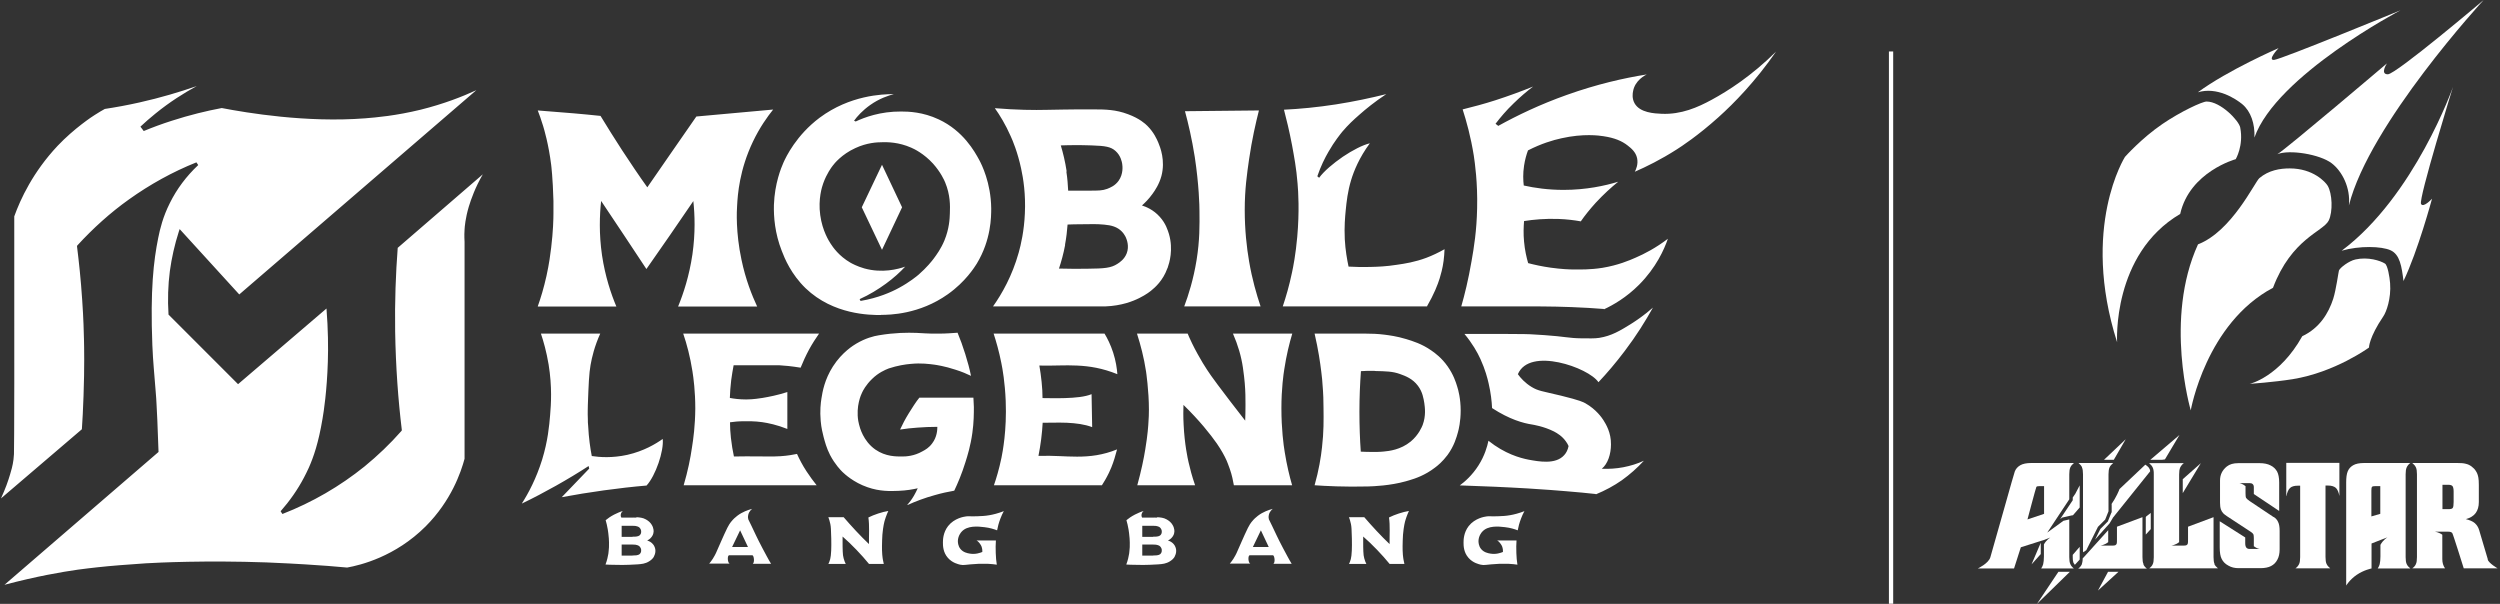 <?xml version="1.0" encoding="UTF-8"?> <svg xmlns="http://www.w3.org/2000/svg" width="621" height="150" viewBox="0 0 621 150" fill="none"><rect x="0" y="0" width="621" height="150" fill="#333333" stroke="none"/><path d="M224.075 51.492L219.089 62.053L214.066 51.492L219.089 40.931L224.075 51.492Z" fill="white"></path><path d="M158.055 128.465C158.917 128.54 159.667 128.577 160.454 129.028C161.128 129.404 161.541 129.855 161.616 129.968C161.728 130.118 161.991 130.457 162.178 130.945C162.253 131.208 162.478 131.81 162.29 132.486C162.29 132.561 162.178 132.937 161.878 133.351C161.503 133.877 161.016 134.14 160.754 134.253C160.979 134.328 161.428 134.478 161.878 134.854C162.403 135.305 162.59 135.794 162.628 135.906C163.153 137.184 162.365 138.387 162.29 138.5C162.216 138.612 161.916 139.026 161.241 139.439C160.266 140.041 159.367 140.116 158.317 140.191C155.431 140.379 153.182 140.341 152.769 140.304C151.795 140.304 150.97 140.266 150.408 140.229C150.82 139.139 151.008 138.199 151.12 137.522C151.12 137.335 151.233 136.733 151.27 135.944C151.308 135.042 151.27 134.365 151.233 133.726C151.158 132.749 151.045 131.96 150.97 131.509C150.82 130.607 150.633 129.855 150.445 129.216C150.97 128.765 151.682 128.277 152.545 127.826C153.069 127.563 153.482 127.375 153.594 127.337C154.044 127.149 154.419 126.999 154.756 126.924C154.681 126.961 154.269 127.262 154.194 127.826C154.156 128.201 154.269 128.465 154.344 128.577C154.756 128.577 155.431 128.577 156.255 128.577C157.492 128.577 157.642 128.54 158.13 128.577M157.155 133.313C157.53 133.313 157.867 133.313 158.092 133.275C158.467 133.2 158.654 133.163 158.842 133.012C159.179 132.749 159.254 132.373 159.254 132.223C159.329 131.772 159.142 131.396 158.917 131.133C158.729 130.908 158.505 130.832 158.317 130.757C157.98 130.645 157.717 130.607 157.118 130.607C156.518 130.607 156.068 130.607 155.768 130.607H154.419V133.351H157.118M157.155 137.973C157.53 137.973 157.867 137.973 158.092 137.936C158.467 137.861 158.654 137.823 158.842 137.673C159.179 137.41 159.254 137.034 159.254 136.884C159.329 136.433 159.142 136.057 158.917 135.794C158.729 135.568 158.505 135.493 158.317 135.418C157.98 135.305 157.717 135.267 157.118 135.267C156.518 135.267 156.068 135.267 155.768 135.267H154.419V138.011H157.118M185.868 128.991C186.056 129.404 186.318 129.968 186.693 130.682C187.068 131.434 187.405 132.148 187.817 133.05C188.155 133.764 188.68 134.816 189.392 136.169C189.842 137.034 190.216 137.71 190.479 138.199C190.854 138.876 191.191 139.514 191.528 140.041C190.029 140.041 188.53 140.041 186.993 140.041C187.48 139.702 187.293 138.086 186.918 137.936H181.07C180.62 138.086 180.733 139.853 181.258 140.003H176.16C176.385 139.74 176.722 139.327 177.059 138.8C177.472 138.161 177.734 137.598 177.847 137.372C178.596 135.718 179.646 133.2 180.658 131.133C180.883 130.682 181.295 129.893 182.045 129.104C182.157 128.991 182.532 128.577 183.132 128.126C184.406 127.149 185.831 126.661 186.843 126.397C186.655 126.548 186.056 127.036 185.868 127.863C185.756 128.352 185.793 128.728 185.868 128.991ZM181.857 135.869H185.793L183.844 131.734L181.857 135.869ZM205.735 128.465H209.558C211.433 130.645 213.719 133.125 215.856 135.155C215.818 133.05 216.006 130.532 215.706 128.54C217.13 127.826 219.192 127.149 220.654 126.924C220.466 127.337 220.241 127.863 220.017 128.502C219.829 128.991 219.754 129.404 219.679 129.592C219.567 130.043 219.454 130.607 219.342 131.396C219.192 132.411 219.154 133.2 219.117 134.215C219.042 136.357 219.117 137.485 219.154 137.823C219.192 138.425 219.304 138.913 219.304 138.988C219.379 139.439 219.454 139.778 219.529 140.078C218.292 140.078 217.093 140.078 215.856 140.078C214.057 137.861 211.47 135.155 209.296 133.275C209.296 133.576 209.296 134.027 209.296 134.516C209.296 135.531 209.296 136.169 209.334 136.996C209.371 137.748 209.408 138.161 209.558 138.688C209.708 139.289 209.933 139.778 210.083 140.078H205.772C205.922 139.815 206.072 139.402 206.222 138.876C206.297 138.537 206.335 138.237 206.372 138.011C206.56 136.545 206.485 133.952 206.485 133.802C206.41 131.396 206.41 130.983 206.26 130.193C206.11 129.479 205.922 128.878 205.772 128.502M249.329 126.999C249.03 127.525 248.767 128.126 248.505 128.803C248.092 129.893 247.83 130.87 247.68 131.734C247.005 131.471 245.881 131.096 244.494 130.945C242.92 130.757 240.296 130.494 238.871 132.073C238.684 132.261 237.972 133.125 237.934 134.365C237.934 134.628 237.934 135.568 238.571 136.357C239.284 137.222 240.258 137.41 240.933 137.522C242.32 137.748 243.444 137.335 244.007 137.109C244.007 136.846 244.082 136.057 243.557 135.267C243.182 134.666 242.657 134.177 242.432 134.253C244.082 134.253 245.731 134.253 247.38 134.253C247.305 135.192 247.305 136.245 247.343 137.372C247.38 138.425 247.455 139.364 247.605 140.266C247.08 140.191 246.256 140.078 245.281 140.041C244.531 140.041 243.932 140.041 243.219 140.041C239.546 140.229 239.509 140.492 238.496 140.266C238.047 140.153 236.585 139.853 235.46 138.575C234.223 137.184 234.223 135.493 234.223 134.779C234.223 134.177 234.223 132.336 235.498 130.682C237.072 128.69 239.434 128.352 239.958 128.277C240.745 128.164 240.708 128.314 242.732 128.239C243.819 128.202 244.719 128.164 245.768 127.976C246.668 127.826 247.905 127.525 249.367 126.961M287.414 128.465C288.276 128.54 289.026 128.577 289.813 129.028C290.487 129.404 290.9 129.855 290.975 129.968C291.087 130.118 291.35 130.457 291.537 130.945C291.612 131.208 291.837 131.81 291.649 132.486C291.649 132.561 291.537 132.937 291.237 133.351C290.862 133.877 290.375 134.14 290.113 134.253C290.337 134.328 290.787 134.478 291.237 134.854C291.762 135.305 291.949 135.794 291.987 135.906C292.512 137.184 291.724 138.387 291.649 138.5C291.574 138.612 291.275 139.026 290.6 139.439C289.625 140.041 288.726 140.116 287.676 140.191C284.79 140.379 282.541 140.341 282.128 140.304C281.154 140.304 280.329 140.266 279.767 140.229C280.179 139.139 280.367 138.199 280.479 137.522C280.479 137.335 280.592 136.733 280.629 135.944C280.666 135.042 280.629 134.365 280.591 133.726C280.517 132.749 280.404 131.96 280.329 131.509C280.179 130.607 279.992 129.855 279.804 129.216C280.329 128.765 281.041 128.277 281.903 127.826C282.428 127.563 282.841 127.375 282.953 127.337C283.403 127.149 283.778 126.999 284.115 126.924C284.04 126.961 283.628 127.262 283.553 127.826C283.515 128.201 283.628 128.465 283.703 128.577C284.115 128.577 284.79 128.577 285.614 128.577C286.851 128.577 287.001 128.54 287.489 128.577M286.477 133.313C286.851 133.313 287.189 133.313 287.414 133.275C287.789 133.2 287.976 133.163 288.163 133.012C288.501 132.749 288.576 132.373 288.576 132.223C288.651 131.772 288.463 131.396 288.238 131.133C288.051 130.908 287.826 130.832 287.639 130.757C287.301 130.645 287.039 130.607 286.439 130.607C285.839 130.607 285.39 130.607 285.09 130.607H283.74V133.351H286.439M286.477 137.973C286.851 137.973 287.189 137.973 287.414 137.936C287.789 137.861 287.976 137.823 288.163 137.673C288.501 137.41 288.576 137.034 288.576 136.884C288.651 136.433 288.463 136.057 288.238 135.794C288.051 135.568 287.826 135.493 287.639 135.418C287.301 135.305 287.039 135.267 286.439 135.267C285.839 135.267 285.39 135.267 285.09 135.267H283.74V138.011H286.439M315.19 128.991C315.377 129.404 315.639 129.968 316.014 130.682C316.389 131.434 316.727 132.148 317.139 133.05C317.476 133.764 318.001 134.816 318.713 136.169C319.163 137.034 319.538 137.71 319.8 138.199C320.175 138.876 320.512 139.514 320.85 140.041H316.314C316.802 139.702 316.614 138.124 316.239 137.936H310.392C309.942 138.086 310.054 139.853 310.579 140.003H305.481C305.706 139.74 306.043 139.327 306.381 138.8C306.793 138.161 307.056 137.598 307.168 137.372C307.918 135.718 308.967 133.2 309.979 131.133C310.204 130.682 310.617 129.893 311.366 129.104C311.479 128.991 311.854 128.577 312.453 128.126C313.728 127.149 315.152 126.661 316.164 126.397C315.977 126.548 315.377 127.036 315.19 127.863C315.077 128.352 315.115 128.728 315.19 128.991ZM311.216 135.869H315.152L313.203 131.734L311.216 135.869ZM335.056 128.465H338.88C340.754 130.645 343.041 133.125 345.177 135.155C345.14 133.05 345.327 130.532 345.027 128.54C346.452 127.826 348.513 127.149 349.975 126.924C349.788 127.337 349.563 127.863 349.338 128.502C349.151 128.991 349.076 129.404 349.001 129.592C348.888 130.043 348.776 130.607 348.663 131.396C348.513 132.411 348.476 133.2 348.438 134.215C348.363 136.357 348.438 137.485 348.476 137.823C348.513 138.425 348.626 138.913 348.626 138.988C348.701 139.439 348.776 139.778 348.851 140.078C347.614 140.078 346.414 140.078 345.177 140.078C343.378 137.861 340.792 135.155 338.617 133.275C338.617 133.576 338.617 134.027 338.617 134.516C338.617 135.531 338.617 136.169 338.655 136.996C338.692 137.748 338.73 138.161 338.88 138.688C339.03 139.289 339.255 139.778 339.405 140.078H335.094C335.244 139.815 335.394 139.402 335.544 138.876C335.619 138.537 335.656 138.237 335.694 138.011C335.881 136.545 335.806 133.952 335.806 133.802C335.731 131.396 335.731 130.983 335.581 130.193C335.431 129.479 335.244 128.878 335.094 128.502M378.651 126.999C378.351 127.525 378.089 128.126 377.826 128.803C377.414 129.893 377.152 130.87 377.002 131.734C376.327 131.471 375.202 131.096 373.815 130.945C372.241 130.757 369.617 130.494 368.193 132.073C368.005 132.261 367.293 133.125 367.256 134.365C367.256 134.628 367.256 135.568 367.893 136.357C368.605 137.222 369.58 137.41 370.254 137.522C371.641 137.748 372.766 137.335 373.328 137.109C373.328 136.846 373.403 136.057 372.878 135.267C372.503 134.666 371.979 134.177 371.754 134.253C373.403 134.253 375.052 134.253 376.702 134.253C376.627 135.192 376.627 136.245 376.664 137.372C376.702 138.425 376.777 139.364 376.927 140.266C376.402 140.191 375.577 140.078 374.603 140.041C373.853 140.041 373.253 140.041 372.541 140.041C368.867 140.229 368.83 140.492 367.818 140.266C367.368 140.153 365.906 139.853 364.782 138.575C363.545 137.184 363.545 135.493 363.545 134.779C363.545 134.177 363.545 132.336 364.819 130.682C366.393 128.69 368.755 128.352 369.28 128.277C370.067 128.164 370.029 128.314 372.054 128.239C373.141 128.202 374.04 128.164 375.09 127.976C375.989 127.826 377.226 127.525 378.688 126.961M225.414 125.345C225.939 124.781 226.501 124.03 227.026 123.128C227.401 122.489 227.701 121.85 227.963 121.286C226.801 121.549 225.189 121.85 223.203 121.925C221.179 122 218.592 122.113 215.481 121.023C211.995 119.82 209.821 117.753 209.259 117.227C208.884 116.851 207.422 115.385 206.185 113.017C205.285 111.251 204.91 109.747 204.573 108.507C204.386 107.718 204.011 106.365 203.861 104.561C203.636 102.08 203.861 100.088 204.048 98.961C204.311 97.269 204.835 94.263 206.897 91.03C209.184 87.46 212.07 85.731 212.707 85.355C214.994 84.002 217.055 83.476 218.292 83.288C222.303 82.611 225.452 82.611 227.626 82.687C228.863 82.724 230.512 82.912 233.061 82.874C235.085 82.874 236.735 82.724 237.859 82.649C238.534 84.265 239.171 86.032 239.771 87.948C240.371 89.865 240.858 91.669 241.195 93.361C240.183 92.872 238.871 92.308 237.297 91.82C234.673 90.955 232.611 90.654 232.087 90.579C230.887 90.429 228.863 90.128 226.239 90.391C224.852 90.504 222.94 90.805 220.766 91.519C219.792 91.895 218.18 92.609 216.643 94.112C215.106 95.578 214.356 97.044 214.132 97.532C213.869 98.059 212.595 100.878 213.194 104.561C213.269 105.012 213.344 105.313 213.382 105.425C213.569 106.177 214.394 109.522 217.43 111.664C220.017 113.468 222.715 113.393 224.102 113.393C225.002 113.393 227.026 113.318 229.125 112.115C229.838 111.739 230.775 111.213 231.562 110.123C232.761 108.545 232.836 106.778 232.836 106.027C231.149 106.027 229.538 106.102 227.963 106.215C226.426 106.327 224.927 106.478 223.578 106.703C224.14 105.463 224.89 104.035 225.752 102.644C226.726 101.028 227.513 99.938 227.738 99.6C228.001 99.261 228.226 98.961 228.376 98.773C228.675 98.773 229.313 98.773 229.613 98.773C230.662 98.773 232.536 98.773 234.823 98.773C236.81 98.773 238.496 98.773 239.696 98.773C240.408 98.773 241.158 98.773 241.795 98.773C241.833 99.374 241.87 100.163 241.908 101.103C241.908 102.644 241.908 104.899 241.533 107.53C241.083 110.762 240.333 113.168 239.808 114.821C238.909 117.715 237.897 120.083 237.035 121.887C235.535 122.15 233.923 122.489 232.237 122.977C229.65 123.691 227.364 124.556 225.414 125.458M129.642 125.044C131.253 122.526 133.203 118.881 134.664 114.182C136.089 109.522 136.426 105.801 136.651 103.095C136.876 100.427 137.176 96.104 136.276 90.542C135.751 87.385 135.002 84.754 134.365 82.874H149.096C147.672 86.032 147.034 88.738 146.697 90.654C146.322 92.759 146.21 95.353 146.022 100.577C146.022 101.291 145.947 102.531 146.022 104.11C146.022 104.636 146.022 105.2 146.097 105.764C146.247 108.808 146.622 111.364 146.997 113.28C148.946 113.581 152.095 113.807 155.843 112.98C159.966 112.04 162.928 110.236 164.615 109.033C164.952 112.003 162.853 118.166 160.604 120.609C153.894 121.173 146.135 122.263 139.537 123.503C141.824 121.136 144.111 118.768 146.36 116.4C146.322 116.174 146.247 115.987 146.21 115.761C141.262 118.993 135.039 122.489 129.716 125.044M396.381 122.714C394.282 122.489 391.733 122.226 388.809 122C387.047 121.85 383.711 121.587 379.438 121.324C376.477 121.136 374.303 121.06 371.416 120.91C367.818 120.76 364.819 120.647 362.608 120.572C363.807 119.707 365.681 118.091 367.256 115.611C368.792 113.205 369.43 110.913 369.73 109.484C373.778 112.717 377.564 113.769 379.7 114.182C382.174 114.633 386.41 115.46 388.547 113.055C389.072 112.491 389.446 111.739 389.634 110.8C389.446 110.386 389.222 109.973 388.959 109.635C388.022 108.319 386.86 107.643 386.035 107.192C383.411 105.876 380.788 105.5 380.638 105.463C378.351 105.125 374.977 104.185 370.629 101.366C370.554 99.712 370.329 97.608 369.767 95.202C369.505 94.037 368.942 91.82 367.743 89.189C366.993 87.535 365.719 85.28 363.77 82.95C368.717 82.95 371.716 82.95 373.665 82.95C374.378 82.95 376.289 82.95 378.613 82.987C379.588 82.987 380.563 83.062 380.675 83.062C382.174 83.138 383.336 83.213 383.711 83.25C388.622 83.589 389.671 84.002 392.783 84.04C394.882 84.04 395.969 84.115 397.243 83.927C400.317 83.438 402.454 82.123 405.077 80.507C406.502 79.605 408.451 78.289 410.588 76.41C408.751 79.717 406.464 83.401 403.578 87.197C401.366 90.128 399.155 92.722 397.056 94.939C395.819 93.097 391.546 90.918 387.197 90.016C382.849 89.114 378.501 89.527 377.039 92.947C377.676 93.849 378.801 95.127 380.488 96.142C382.099 97.119 383.074 97.157 387.76 98.284C392.52 99.449 393.307 99.9 393.795 100.163C396.531 101.704 397.955 103.847 398.293 104.373C398.93 105.388 400.204 107.455 400.167 110.386C400.167 112.792 399.38 115.235 397.88 116.438C399.68 116.513 401.479 116.4 403.241 116.062C405.002 115.723 406.727 115.197 408.339 114.446C406.689 116.25 404.853 117.866 402.866 119.294C400.879 120.685 398.705 121.85 396.419 122.789M273.694 120.534H246.893C247.455 118.918 248.167 116.588 248.767 113.694C249.03 112.378 250.117 106.929 249.817 99.562C249.629 95.014 249.03 91.594 248.73 90.166C248.167 87.309 247.455 84.829 246.818 82.874H274.369C275.081 84.04 275.868 85.618 276.506 87.573C277.18 89.64 277.443 91.519 277.555 92.947C273.807 91.444 270.733 90.955 267.547 90.805C264.361 90.654 262.224 90.88 258.176 90.805C258.401 92.045 258.588 93.436 258.738 94.864C258.888 96.255 258.963 97.645 258.963 98.885C260.65 98.885 262.074 98.961 264.548 98.885C267.06 98.81 269.534 98.585 271.145 97.908C271.145 99.261 271.183 100.652 271.22 102.005C271.22 103.358 271.258 104.749 271.295 106.102C269.421 105.388 267.285 105.125 264.998 105.012C262.711 104.937 261.399 105.012 259 105.012C258.925 106.29 258.813 107.68 258.626 109.109C258.438 110.537 258.213 111.965 257.951 113.243C261.999 113.13 264.286 113.431 267.547 113.431C270.808 113.431 273.957 113.055 277.48 111.627C277.068 113.168 276.656 114.633 276.056 116.099C275.756 116.813 275.531 117.302 275.456 117.452C274.819 118.768 274.182 119.82 273.694 120.572M398.368 76.748C397.468 76.673 396.156 76.598 394.582 76.485C388.659 76.147 384.349 76.109 379.476 76.109C373.965 76.109 368.493 76.109 362.982 76.109C363.807 73.253 364.744 69.457 365.531 64.871C366.131 61.489 366.806 57.317 366.918 51.755C367.068 45.328 366.356 40.441 366.094 38.675C365.344 33.977 364.257 30.068 363.32 27.174C365.906 26.535 368.605 25.821 371.416 24.919C374.79 23.829 377.939 22.664 380.825 21.499C379.288 22.664 377.639 24.055 375.952 25.708C374.153 27.437 372.691 29.166 371.491 30.745C371.716 30.933 371.941 31.083 372.166 31.271C376.852 28.678 382.549 25.934 389.222 23.566C396.606 20.935 403.353 19.394 409.051 18.492C408.751 18.642 406.09 19.92 405.64 22.739C405.565 23.115 405.34 24.43 406.015 25.633C407.327 28.039 411.037 28.189 412.724 28.264C417.635 28.49 421.758 26.648 425.207 24.769C429.217 22.589 435.028 18.906 441.175 12.817C436.002 20.259 430.792 25.596 426.856 29.129C421.758 33.714 417.597 36.42 416.473 37.134C412.537 39.652 408.938 41.419 406.09 42.659C406.352 42.17 406.989 40.817 406.652 39.276C406.314 37.736 405.19 36.833 404.328 36.157C402.903 35.029 401.067 34.24 398.255 33.827C397.281 33.676 393.345 33.113 387.835 34.353C385.773 34.804 382.849 35.668 379.551 37.36C379.176 38.374 378.801 39.652 378.576 41.156C378.276 43.11 378.351 44.801 378.501 46.079C381.162 46.681 384.536 47.169 388.397 47.169C393.982 47.169 398.63 46.154 401.966 45.14C400.242 46.53 398.33 48.259 396.381 50.364C394.919 51.98 393.682 53.521 392.67 54.987C391.021 54.686 389.147 54.461 387.085 54.385C383.824 54.273 380.937 54.536 378.576 54.912C378.463 56.34 378.388 58.069 378.576 60.023C378.763 62.128 379.176 63.894 379.588 65.36C381.162 65.773 383.037 66.187 385.173 66.488C387.872 66.864 389.971 66.939 390.871 66.939C392.558 66.939 394.994 67.014 398.068 66.525C401.929 65.886 404.74 64.684 406.277 64.007C408.451 63.068 411.3 61.602 414.299 59.309C413.399 61.94 411.375 66.488 407.139 70.735C403.953 73.929 400.692 75.771 398.443 76.823M326.547 120.534C327.597 116.813 328.122 113.581 328.384 111.138C328.834 107.267 328.797 104.298 328.759 101.291C328.759 99.825 328.722 97.796 328.497 95.277C328.497 94.939 328.384 93.699 328.197 92.271C327.934 90.091 327.485 86.934 326.547 82.874H339.405C340.604 82.874 342.178 82.912 343.94 83.138C345.065 83.288 346.939 83.513 349.301 84.228C350.875 84.716 353.161 85.393 355.523 87.046C356.46 87.685 358.109 88.888 359.609 91.03C361.033 93.06 361.633 94.902 361.97 96.029C362.233 96.818 362.832 99.036 362.832 101.967C362.832 104.674 362.345 106.703 362.158 107.342C361.82 108.582 361.221 110.762 359.571 113.017C358.334 114.671 357.097 115.686 356.423 116.174C353.986 118.054 351.512 118.881 350.088 119.294C350.013 119.294 349.638 119.444 349.188 119.557C345.29 120.647 341.166 120.797 339.817 120.835C334.194 120.985 329.059 120.722 326.51 120.534M341.429 92.12C340.004 92.12 338.842 92.12 338.055 92.195C337.83 95.315 337.68 98.66 337.68 102.231C337.68 105.764 337.793 109.071 338.018 112.19C338.767 112.228 339.892 112.266 341.204 112.266C341.541 112.266 342.853 112.266 343.79 112.153C344.99 112.04 347.914 111.739 350.425 109.672C352.412 108.019 353.199 106.027 353.386 105.576C354.248 103.245 353.949 101.216 353.799 100.126C353.611 99.036 353.386 97.382 352.224 95.841C350.875 94.037 349.113 93.398 347.764 92.91C345.889 92.233 344.315 92.233 341.541 92.158M306.493 120.534C306.306 119.482 306.043 118.091 305.481 116.475C305.144 115.498 304.844 114.784 304.694 114.408C304.169 113.243 303.42 111.852 302.258 110.161C300.646 107.868 297.984 104.486 293.973 100.577C293.936 101.78 293.898 103.471 294.011 105.463C294.236 110.311 295.023 113.882 295.248 114.859C295.585 116.325 296.073 118.279 296.86 120.534C292.062 120.534 287.301 120.534 282.503 120.534C283.478 117.001 284.115 113.957 284.49 111.589C285.09 108.019 285.24 105.613 285.277 104.824C285.352 103.884 285.39 102.832 285.39 101.742C285.39 97.044 284.677 92.271 284.677 92.271C284.153 88.813 283.328 85.693 282.428 82.874H295.023C295.21 83.363 295.473 83.927 295.773 84.566C295.923 84.867 296.26 85.656 296.747 86.558C297.085 87.197 297.759 88.475 298.771 90.166C300.233 92.571 301.545 94.338 302.482 95.578C304.207 97.908 306.531 100.915 309.305 104.486C309.342 103.508 309.38 102.193 309.38 100.614C309.38 98.998 309.38 97.307 309.192 95.127C309.117 94.188 308.967 92.91 308.742 91.331C308.33 88.512 307.505 85.693 306.268 82.874H321C320.288 85.242 319.538 88.249 319.013 91.745C318.826 92.872 318.301 96.555 318.301 101.404C318.301 106.553 318.826 110.537 319.126 112.303C319.65 115.573 320.325 118.354 320.962 120.534C316.164 120.534 311.404 120.534 306.606 120.534M169.825 120.534C170.874 116.964 171.512 113.769 171.887 111.138C172.224 109.033 172.674 105.801 172.711 101.479C172.711 97.232 172.261 93.812 171.999 92.195C171.437 88.625 170.612 85.505 169.712 82.874H203.448C202.661 84.002 201.799 85.317 200.974 86.821C200.112 88.437 199.438 89.94 198.875 91.331C196.514 90.955 194.939 90.805 193.553 90.73C193.253 90.73 192.653 90.73 191.453 90.73C189.579 90.73 188.305 90.73 187.218 90.73C186.018 90.73 184.331 90.73 182.232 90.73C182.007 91.895 181.82 93.097 181.632 94.413C181.445 95.992 181.333 97.457 181.295 98.848C182.27 99.036 183.657 99.224 185.343 99.224C185.756 99.224 187.068 99.224 189.392 98.848C190.966 98.585 193.103 98.171 195.577 97.382C195.577 98.923 195.577 100.464 195.577 101.967C195.577 103.508 195.577 105.049 195.577 106.553C193.028 105.538 190.854 105.087 189.317 104.861C187.405 104.598 185.831 104.636 184.969 104.636C183.507 104.636 182.27 104.749 181.333 104.899C181.333 106.102 181.408 107.38 181.558 108.77C181.745 110.462 182.007 112.003 182.307 113.393C186.543 113.318 189.017 113.393 191.303 113.393C191.791 113.393 192.69 113.393 193.927 113.318C195.652 113.205 197.076 112.942 197.976 112.754C198.575 114.07 199.325 115.536 200.337 117.076C201.199 118.392 202.062 119.557 202.849 120.534C191.828 120.534 180.808 120.534 169.787 120.534M133.577 76.109C134.29 74.117 135.077 71.562 135.751 68.517C136.426 65.435 136.726 63.068 136.914 61.489C137.401 57.467 137.476 54.348 137.476 52.995C137.476 51.717 137.476 50.815 137.476 49.913C137.326 44.2 136.914 40.968 136.914 40.968C136.276 35.819 135.152 32.098 134.927 31.346C134.44 29.73 133.952 28.377 133.577 27.437C136.501 27.663 139.462 27.888 142.499 28.151C144.748 28.339 146.959 28.565 149.171 28.79C150.858 31.572 152.657 34.428 154.531 37.322C156.63 40.517 158.692 43.599 160.791 46.53C162.74 43.711 164.689 40.893 166.639 38.074C168.738 35.029 170.837 31.985 172.974 28.941C179.346 28.377 185.681 27.776 192.053 27.212C190.629 28.978 188.717 31.647 187.03 35.18C183.694 42.17 183.244 48.259 183.094 51.153C183.019 52.318 182.72 57.655 184.181 64.496C185.194 69.382 186.768 73.328 188.08 76.147H168.438C169.75 72.952 171.212 68.555 171.999 63.18C172.749 57.918 172.599 53.371 172.224 49.95C168.4 55.588 164.465 61.263 160.566 66.826C156.855 61.188 153.069 55.513 149.321 49.913C148.946 53.371 148.759 58.031 149.546 63.443C150.333 68.705 151.795 73.027 153.107 76.147C146.622 76.147 140.137 76.147 133.652 76.147M218.817 78.252C216.193 78.252 207.047 78.252 200.112 71.599C196.514 68.104 194.902 64.195 194.19 62.316C192.465 57.918 192.166 53.859 192.241 50.89C192.428 45.553 194.04 41.682 194.602 40.404C195.239 38.976 197.788 33.601 203.598 29.241C211.133 23.641 219.192 23.378 222.041 23.378C220.616 23.754 218.442 24.468 216.156 26.084C214.244 27.437 212.932 28.903 212.145 29.993C212.295 30.068 212.407 30.106 212.557 30.181C214.694 29.166 218.667 27.663 223.84 27.7C225.714 27.7 229.238 27.813 233.174 29.655C239.284 32.511 242.095 37.623 243.257 39.765C243.819 40.817 246.143 45.365 246.218 51.755C246.218 53.822 246.218 59.572 242.62 65.51C242.095 66.337 239.846 69.983 235.423 73.103C228.376 78.101 220.991 78.214 218.855 78.214M224.89 66.187C223.615 67.578 221.966 69.081 220.054 70.472C218.142 71.862 215.968 73.215 213.532 74.305C213.569 74.38 213.607 74.456 213.644 74.531C213.682 74.606 213.719 74.681 213.757 74.756C218.142 74.005 221.366 72.576 223.353 71.486C225.977 70.058 227.701 68.63 228.188 68.216C230.212 66.45 231.487 64.834 231.937 64.233C232.686 63.218 233.736 61.79 234.598 59.722C235.798 56.791 235.91 54.31 235.947 52.957C236.022 51.078 236.06 48.41 234.785 45.328C234.561 44.764 233.661 42.772 231.787 40.667C229.5 38.149 227.064 36.984 226.351 36.683C223.203 35.292 220.429 35.292 219.117 35.33C217.88 35.33 215.331 35.443 212.445 36.796C209.071 38.337 207.234 40.63 206.822 41.193C206.56 41.532 205.36 43.11 204.498 45.516C204.198 46.342 203.186 49.424 203.748 53.446C204.273 57.355 205.96 59.948 206.297 60.474C206.897 61.414 208.396 63.594 211.245 65.247C211.583 65.435 212.857 66.149 214.694 66.676C219.154 67.916 223.053 66.864 224.89 66.225M354.548 76.109C342.591 76.109 330.596 76.109 318.638 76.109C319.425 73.779 320.25 70.96 320.925 67.728C321.225 66.375 321.862 63.105 322.237 58.82C322.799 52.506 322.499 47.583 322.312 45.553C322.012 41.719 321.45 38.863 320.962 36.157C320.288 32.586 319.538 29.542 318.938 27.249C322.874 27.061 327.222 26.648 331.833 25.934C336.406 25.22 340.567 24.318 344.353 23.378C341.504 25.257 339.292 27.061 337.68 28.49C336.218 29.767 334.944 30.933 333.407 32.737C332.995 33.263 331.495 35.067 329.996 37.698C329.096 39.239 328.084 41.268 327.222 43.787C327.222 43.787 327.41 43.937 327.447 43.974C327.522 44.05 327.597 44.087 327.672 44.162C328.871 42.509 331.158 40.592 333.557 38.938C335.956 37.322 338.505 36.007 340.267 35.593C337.605 39.201 336.293 42.509 335.619 44.726C334.757 47.583 334.494 50.026 334.269 52.318C334.119 53.859 333.894 56.265 334.044 59.422C334.194 62.165 334.607 64.458 334.981 66.225C336.443 66.3 338.355 66.375 340.642 66.3C342.291 66.262 344.353 66.187 346.977 65.773C349.076 65.473 351.437 65.097 354.286 64.045C355.785 63.481 357.285 62.767 358.822 61.902C358.747 63.969 358.522 65.698 358.109 67.352C358.072 67.578 357.884 68.216 357.622 69.119C357.135 70.697 356.198 73.103 354.473 76.072M294.161 76.109C295.21 73.328 296.447 69.419 297.235 64.571C298.022 59.685 297.984 55.926 297.947 52.469C297.947 51.153 297.834 45.929 296.785 39.013C296.073 34.503 295.173 30.67 294.348 27.625C300.458 27.55 306.568 27.475 312.716 27.437C311.929 30.557 310.991 34.616 310.279 39.502C309.754 43.185 309.192 46.981 309.192 52.13C309.192 57.129 309.679 61.489 310.279 64.947C311.029 69.344 312.116 73.103 313.128 76.109H294.123H294.161ZM274.632 76.109H246.668C248.88 72.99 251.429 68.517 253.04 62.767C253.603 60.775 254.39 57.355 254.577 53.032C254.802 48.259 254.202 44.388 253.64 41.832C252.778 37.811 251.541 34.879 251.054 33.827C249.779 30.933 248.355 28.602 247.118 26.873C252.553 27.325 256.939 27.362 259.975 27.287C261.175 27.287 265.71 27.137 271.595 27.174C274.556 27.174 277.143 27.212 280.217 28.377C283.065 29.429 284.49 30.745 285.015 31.271C286.626 32.887 287.339 34.541 287.714 35.405C288.201 36.57 289.513 39.84 288.501 43.711C287.938 45.779 286.889 47.319 286.289 48.146C285.352 49.462 284.377 50.401 283.665 51.04C284.602 51.341 286.477 52.055 288.088 53.859C289.588 55.513 290.075 57.204 290.375 58.144C291.499 62.015 290.45 65.36 290.075 66.412C290.075 66.488 290.038 66.563 289.963 66.676C288.876 69.72 286.851 71.449 286.064 72.088C285.802 72.313 284.752 73.178 282.991 74.042C281.416 74.831 278.567 75.959 274.594 76.109M264.586 60.812C264.173 63.03 263.611 65.022 263.049 66.713C265.748 66.788 268.109 66.788 270.133 66.751C274.407 66.713 275.981 66.563 277.555 65.548C278.155 65.172 279.317 64.383 279.879 62.917C280.554 61.151 279.879 59.497 279.692 59.046C279.542 58.708 279.017 57.58 277.78 56.791C276.431 55.926 274.781 55.814 272.945 55.701C272.27 55.663 271.708 55.663 268.896 55.701C267.359 55.701 266.085 55.739 265.185 55.776C265.073 57.317 264.885 59.008 264.548 60.812M264.885 42.621C265.148 44.313 265.26 45.891 265.335 47.357C267.697 47.357 269.459 47.357 270.433 47.357C272.907 47.357 273.807 47.357 275.044 46.906C275.794 46.605 276.956 46.154 277.855 44.914C279.092 43.185 278.83 41.231 278.755 40.705C278.68 40.254 278.417 38.675 277.105 37.51C275.943 36.458 274.594 36.232 271.183 36.119C270.246 36.119 269.496 36.044 267.997 36.044C266.085 36.044 264.548 36.082 263.499 36.119C264.061 37.961 264.586 40.141 264.96 42.584M39.379 112.266C39.267 108.733 39.154 106.064 39.079 104.335C39.004 102.794 38.967 101.667 38.892 100.577C38.854 99.6 38.779 98.51 38.667 97.194C38.329 92.571 38.029 90.279 37.842 85.693C37.317 72.013 38.142 64.834 39.304 59.084C39.754 56.866 40.466 53.859 42.19 50.439C43.914 46.944 46.313 43.749 49.237 41.005L48.788 40.329C42.865 42.697 37.242 45.816 32.032 49.537C27.384 52.844 23.111 56.716 19.25 60.925L19.137 61.075V61.263C19.587 64.871 20.074 69.306 20.412 74.456C20.749 79.191 20.824 82.874 20.862 84.415C20.899 85.994 21.012 91.293 20.749 98.359C20.637 101.667 20.487 104.486 20.337 106.628C13.627 112.341 6.955 118.091 0.245 123.804C0.807 122.564 1.257 121.474 1.595 120.572C2.382 118.467 2.794 116.813 2.944 116.287C2.944 116.287 3.394 114.671 3.469 112.792C3.544 111.401 3.581 86.896 3.544 53.746C5.081 49.462 8.192 42.734 14.302 36.232C18.388 31.91 23.073 28.828 23.523 28.565C24.535 27.926 25.397 27.4 26.034 27.061C28.771 26.648 31.657 26.122 34.656 25.445C39.866 24.28 44.627 22.852 48.862 21.386C45.676 23.115 42.153 25.333 38.592 28.227C37.242 29.317 36.005 30.407 34.881 31.459C35.143 31.835 35.443 32.173 35.705 32.549C37.88 31.647 40.204 30.782 42.678 29.993C47.101 28.565 51.299 27.55 55.085 26.836C61.345 28.039 76.114 30.519 90.695 29.392C93.507 29.166 98.305 28.753 104.489 27.249C110.225 25.821 114.91 23.98 118.321 22.401C98.679 39.314 79.075 56.227 59.433 73.14C54.485 67.728 49.575 62.316 44.627 56.904L44.402 57.58C43.39 60.737 42.64 64.045 42.19 67.352C41.74 70.847 41.628 74.456 41.853 77.989V78.139C47.626 83.889 53.398 89.677 59.133 95.428C66.443 89.151 73.752 82.912 81.099 76.635C81.511 81.86 81.549 86.37 81.436 89.828C81.212 97.119 80.424 102.231 80.124 103.959C79.112 110.048 77.876 113.544 76.713 116.174C76.301 117.076 75.889 117.903 75.514 118.617C73.94 121.624 71.953 124.443 69.704 126.999L70.154 127.675C77.576 124.781 84.435 120.797 90.545 115.874C93.806 113.205 96.88 110.274 99.691 107.079L99.804 106.929V106.741C98.904 99.337 98.305 91.143 98.155 82.311C98.042 74.907 98.305 67.953 98.792 61.564C105.839 55.475 112.886 49.387 119.933 43.298C118.059 46.53 117.047 49.387 116.447 51.341C115.585 54.273 115.435 56.34 115.397 57.016C115.285 58.633 115.397 59.835 115.397 60.098C115.397 78.064 115.397 95.992 115.397 113.957C114.498 117.302 112.099 124.368 105.726 130.757C98.192 138.274 89.571 140.379 86.234 140.98C83.273 140.717 79.75 140.416 75.814 140.191C73.752 140.078 70.266 139.853 66.143 139.702C51.149 139.176 39.341 139.74 36.193 139.928C31.395 140.229 26.897 140.642 26.897 140.642C26.409 140.68 22.623 141.055 19.325 141.506C15.389 142.07 9.166 143.123 1.107 145.265L39.379 112.266Z" fill="white"></path><path d="M469.738 149.963V12.78" stroke="white" stroke-width="1.06" stroke-linejoin="round"></path><path fill-rule="evenodd" clip-rule="evenodd" d="M596.998 69.871C600.634 62.316 604.12 49.35 604.12 49.35C604.12 49.35 601.984 51.718 601.384 50.665C600.709 49.462 609.33 21.575 609.33 21.575C609.33 21.575 599.809 48.711 581.667 62.279C586.09 61.001 591.563 61.151 593.812 62.166C596.136 63.218 596.586 66.188 597.036 69.871" fill="white"></path><path d="M583.466 51.041C588.527 30.82 616.94 0.001 616.94 0.001C616.94 0.001 595.162 18.455 593.137 18.455C591.113 18.455 592.912 15.749 592.912 15.749C592.912 15.749 567.873 37.022 565.699 38.3C568.66 37.097 576.232 38.3 579.193 40.555C581.705 42.471 583.916 46.531 583.466 51.041Z" fill="white"></path><path fill-rule="evenodd" clip-rule="evenodd" d="M560.001 34.165C565.436 18.756 596.286 2.557 596.286 2.557C596.286 2.557 566.673 14.734 564.874 14.884C563.112 14.997 565.998 11.953 565.998 11.953C565.998 11.953 553.441 17.402 545.944 22.927C550.705 21.499 555.315 24.506 557.002 25.897C559.101 27.663 560.151 30.745 560.001 34.165Z" fill="white"></path><path fill-rule="evenodd" clip-rule="evenodd" d="M578.181 46.117C577.656 45.253 574.62 41.833 568.772 41.833C566.336 41.833 563.562 42.283 561.238 44.238C560.076 45.215 554.416 57.43 545.982 60.7C537.51 79.267 544.183 101.93 544.183 101.93C544.183 101.93 547.968 80.319 564.612 71.487C569.222 59.272 577.056 57.543 578.443 54.799C579.53 52.619 579.343 48.034 578.181 46.117Z" fill="white"></path><path fill-rule="evenodd" clip-rule="evenodd" d="M585.078 64.458C583.504 64.797 581.255 66.488 580.992 67.202C580.88 67.54 580.28 72.013 579.568 74.23C578.406 77.801 576.194 81.484 571.883 83.514C566.223 93.662 558.839 95.353 558.839 95.353C558.839 95.353 564.761 94.939 569.484 94.188C580.018 92.496 588.452 86.332 588.452 86.332C588.452 86.332 588.452 83.852 592.013 78.59C592.762 77.5 593.999 74.155 593.699 70.322C593.587 68.856 593.1 65.886 592.425 65.473C591.3 64.759 588.227 63.744 585.04 64.458" fill="white"></path><path fill-rule="evenodd" clip-rule="evenodd" d="M556.478 31.685C556.14 29.956 551.605 25.22 548.118 25.22C547.031 25.22 541.634 27.738 537.173 30.783C531.925 34.353 527.839 38.976 527.839 38.976C527.839 38.976 516.781 56.415 525.89 85.017C525.89 85.017 524.578 63.143 541.559 53.145C543.92 42.66 555.353 39.54 555.353 39.54C555.353 39.54 557.34 36.195 556.478 31.722" fill="white"></path><path d="M521.129 146.694L526.227 142.033H523.641L521.129 146.694Z" fill="white"></path><path d="M533.012 132.787L534.249 131.434V127.413L533.125 128.277L533.012 128.465V132.787Z" fill="white"></path><path d="M542.196 122.489L546.694 115.047L542.196 119.031V122.489Z" fill="white"></path><path d="M505.986 150.001L514.157 142.033H511.309L505.986 150.001Z" fill="white"></path><path d="M516.594 138.613V138.275V135.832L514.87 137.824V138.425C514.87 139.214 514.982 139.628 515.057 139.816C515.132 139.966 515.244 140.116 515.394 140.304L516.594 138.989C516.594 138.989 516.594 138.763 516.594 138.65" fill="white"></path><path d="M524.541 125.233V127.262L524.466 127.338L523.641 129.405V129.48L523.566 129.555L523.491 129.63L523.416 129.705L521.729 131.397L520.417 134.028L523.041 131.096L523.754 130.307L524.016 130.006L524.803 128.691V128.653L534.099 117.077C534.099 116.814 534.024 116.626 533.949 116.476C533.837 116.213 533.612 115.95 533.312 115.724L532.9 115.423L526.49 121.474C526.34 121.888 525.703 123.466 524.466 125.271" fill="white"></path><path d="M506.923 135.832V134.817L504.636 140.191L506.923 137.636V135.832Z" fill="white"></path><path d="M514.87 124.256L514.795 124.368L514.72 124.481L511.758 128.916L512.096 128.691L512.171 128.615L512.208 128.578H512.283L512.358 128.54L513.857 128.202L514.345 128.089L514.87 127.976V128.052L516.594 126.06V120.572L515.469 122.715V122.752H515.432L514.87 123.579V124.256Z" fill="white"></path><path d="M528.027 109.109L522.629 114.22H525.065L528.027 109.109Z" fill="white"></path><path d="M567.948 123.241C568.135 122.264 568.435 121.587 568.847 121.211C569.26 120.835 569.897 120.647 570.721 120.647H571.359V138.387C571.359 139.139 571.284 139.74 571.096 140.116C570.909 140.492 570.647 140.868 570.197 141.169H578.818C578.406 140.83 578.106 140.492 577.919 140.079C577.731 139.703 577.656 139.101 577.656 138.35V120.61H578.293C579.118 120.61 579.755 120.798 580.205 121.174C580.617 121.549 580.917 122.226 581.105 123.203V114.972H567.91V123.203L567.948 123.241Z" fill="white"></path><path d="M550.105 140.116C549.918 139.703 549.843 139.139 549.843 138.387V128.465L543.508 130.833V133.915C543.508 134.554 543.508 134.93 543.433 135.08C543.396 135.23 543.283 135.305 543.133 135.418C542.983 135.493 542.721 135.531 542.346 135.531H539.347C539.347 135.531 540.434 135.381 541.296 134.667V117.866C541.296 117.115 541.371 116.551 541.559 116.137C541.746 115.761 542.009 115.386 542.458 115.047H533.837C534.249 115.386 534.549 115.724 534.737 116.137C534.812 116.325 534.887 116.513 534.924 116.739C534.999 117.039 534.999 117.415 534.999 117.866V138.425C534.999 139.177 534.924 139.778 534.737 140.154C534.587 140.53 534.287 140.868 533.874 141.169C533.874 141.169 533.874 141.169 533.837 141.169H550.93C550.518 140.83 550.218 140.492 550.03 140.079" fill="white"></path><path d="M517.156 116.1C517.343 116.476 517.418 117.077 517.418 117.829V136.922L517.493 137.185L518.243 136.658L521.129 130.87L522.929 129.066L523.753 126.999V117.829C523.753 117.077 523.828 116.513 524.016 116.1C524.203 115.686 524.503 115.348 524.915 115.01H516.294C516.706 115.348 517.006 115.686 517.194 116.1" fill="white"></path><path d="M532.45 140.116C532.263 139.74 532.188 139.139 532.188 138.387V128.465L525.853 130.833V133.915C525.853 134.554 525.853 134.929 525.778 135.08C525.74 135.192 525.628 135.305 525.478 135.418C525.328 135.493 525.066 135.531 524.728 135.531H521.729C521.729 135.531 522.817 135.38 523.679 134.666V131.697L517.644 138.387L517.531 138.5L517.344 138.688C517.344 139.327 517.231 139.815 517.119 140.191C516.931 140.567 516.669 140.943 516.219 141.244H533.312C533.312 141.244 533.312 141.244 533.237 141.206C532.862 140.905 532.562 140.567 532.413 140.154" fill="white"></path><path d="M617.99 138.989C617.203 136.395 615.966 132.111 615.816 131.66C615.628 131.021 615.291 130.457 614.766 129.968C614.241 129.48 613.304 129.142 612.517 128.954C613.604 128.653 614.429 128.164 614.953 127.45C615.478 126.736 615.741 125.834 615.741 124.707V120.46C615.741 119.67 615.703 119.069 615.628 118.655C615.516 118.017 615.328 117.49 615.028 117.039C614.766 116.588 614.391 116.212 613.941 115.874C613.492 115.536 613.004 115.31 612.479 115.198C611.955 115.047 611.243 115.01 610.38 115.01H599.21C599.622 115.348 599.922 115.686 600.11 116.1C600.297 116.476 600.372 117.077 600.372 117.829V138.387C600.372 139.139 600.297 139.74 600.11 140.116C599.96 140.492 599.66 140.868 599.21 141.169H607.344C606.894 140.53 606.669 139.778 606.669 138.876V132.825C605.845 132.223 604.87 132.073 604.87 132.073H606.669H608.206C608.656 132.073 608.956 132.186 609.143 132.411C609.331 132.637 611.992 141.169 611.992 141.169H620.389C620.389 141.169 618.215 139.928 617.915 138.951M609.481 124.707C609.481 125.496 609.406 125.984 609.256 126.172C609.106 126.398 608.731 126.473 608.169 126.473H606.707V120.422H608.206C608.656 120.422 608.993 120.535 609.181 120.723C609.368 120.948 609.481 121.399 609.481 122.076V124.669V124.707Z" fill="white"></path><path d="M564.799 128.465L558.839 124.481C558.352 124.143 558.052 123.88 557.939 123.692C557.827 123.504 557.789 123.09 557.789 122.527V121.023C557.789 121.023 557.789 120.835 557.789 120.76C557.04 120.121 556.252 120.009 556.252 120.009H558.801C558.801 120.009 558.801 120.009 558.839 120.009C559.176 120.009 559.401 120.084 559.589 120.272C559.776 120.46 559.851 120.685 559.851 121.023V122.715L566.148 126.924V119.821C566.148 118.655 565.961 117.753 565.624 117.115C565.249 116.476 564.724 115.949 564.012 115.611C563.299 115.235 562.4 115.047 561.313 115.047H555.99C554.79 115.047 553.853 115.31 553.141 115.874C552.017 116.776 551.454 117.941 551.454 119.332V124.857C551.454 125.533 551.529 126.135 551.679 126.548C551.792 126.886 551.979 127.187 552.242 127.488C552.391 127.676 552.729 127.901 553.141 128.202L559.101 132.111C559.439 132.336 559.626 132.524 559.738 132.712C559.813 132.9 559.851 133.201 559.851 133.652V135.193C559.851 135.418 559.851 135.569 559.851 135.681C560.601 136.283 561.313 136.358 561.313 136.358H558.876C558.876 136.358 558.839 136.358 558.801 136.358C558.801 136.358 558.801 136.358 558.764 136.358C558.426 136.358 558.202 136.245 558.014 136.057C557.827 135.832 557.714 135.493 557.714 134.967V133.501L551.379 129.48V135.982C551.379 137.222 551.529 138.199 551.867 138.838C552.204 139.515 552.729 140.079 553.516 140.492C554.266 140.943 555.128 141.131 556.065 141.131H561.5C562.587 141.131 563.487 140.943 564.124 140.605C564.799 140.267 565.324 139.74 565.698 139.026C566.073 138.35 566.261 137.485 566.261 136.471V131.885C566.261 130.946 566.148 130.194 565.886 129.668C565.661 129.142 565.286 128.728 564.761 128.39" fill="white"></path><path d="M514.27 140.116C514.083 139.74 514.008 139.139 514.008 138.387V129.029L512.546 129.367L508.535 132.299L514.008 124.03V117.829C514.008 117.077 514.083 116.513 514.27 116.1C514.457 115.686 514.757 115.348 515.17 115.01H504.561C503.399 115.01 502.462 115.198 501.825 115.574C501.188 115.949 500.738 116.438 500.476 117.114C500.251 117.641 496.09 132.637 494.403 138.425C493.953 139.966 491.292 141.206 491.292 141.206H500.288L501.975 135.944L507.073 134.328L507.71 134.14L509.322 133.501C509.322 133.501 508.31 134.103 507.71 135.23V138.237C507.71 139.026 507.635 139.665 507.523 140.154C507.448 140.492 507.26 140.83 507.035 141.206H515.132C515.132 141.206 515.057 141.169 515.057 141.131C514.682 140.83 514.42 140.492 514.27 140.116ZM503.624 129.029C503.624 129.029 505.724 121.098 505.836 120.948C505.948 120.798 506.211 120.76 506.548 120.76H507.748V127.638L503.624 129.029Z" fill="white"></path><path d="M597.823 116.1C598.01 115.686 598.273 115.348 598.722 115.01H587.252C586.053 115.01 585.153 115.198 584.516 115.574C583.879 115.949 583.429 116.438 583.166 117.114C582.904 117.753 582.792 118.655 582.792 119.858V145.453C582.792 145.453 583.654 143.987 585.415 142.785C587.177 141.582 589.089 141.206 589.089 141.206V135.005L591.3 134.14L593.062 133.464C593.062 133.464 592.013 134.028 591.3 135.343V138.237C591.3 139.026 591.226 139.665 591.113 140.154C591.038 140.492 590.851 140.83 590.626 141.206H598.722C598.31 140.868 598.01 140.53 597.823 140.116C597.635 139.74 597.56 139.139 597.56 138.387V117.829C597.56 117.077 597.635 116.513 597.823 116.1ZM591.263 127.638L589.051 128.277V121.888C589.051 121.399 589.089 121.098 589.201 120.948C589.314 120.798 589.576 120.76 589.951 120.76H591.263V127.638Z" fill="white"></path><path d="M537.773 114.108L541.371 108.057L534.137 114.221H537.023L537.773 114.108Z" fill="white"></path></svg> 